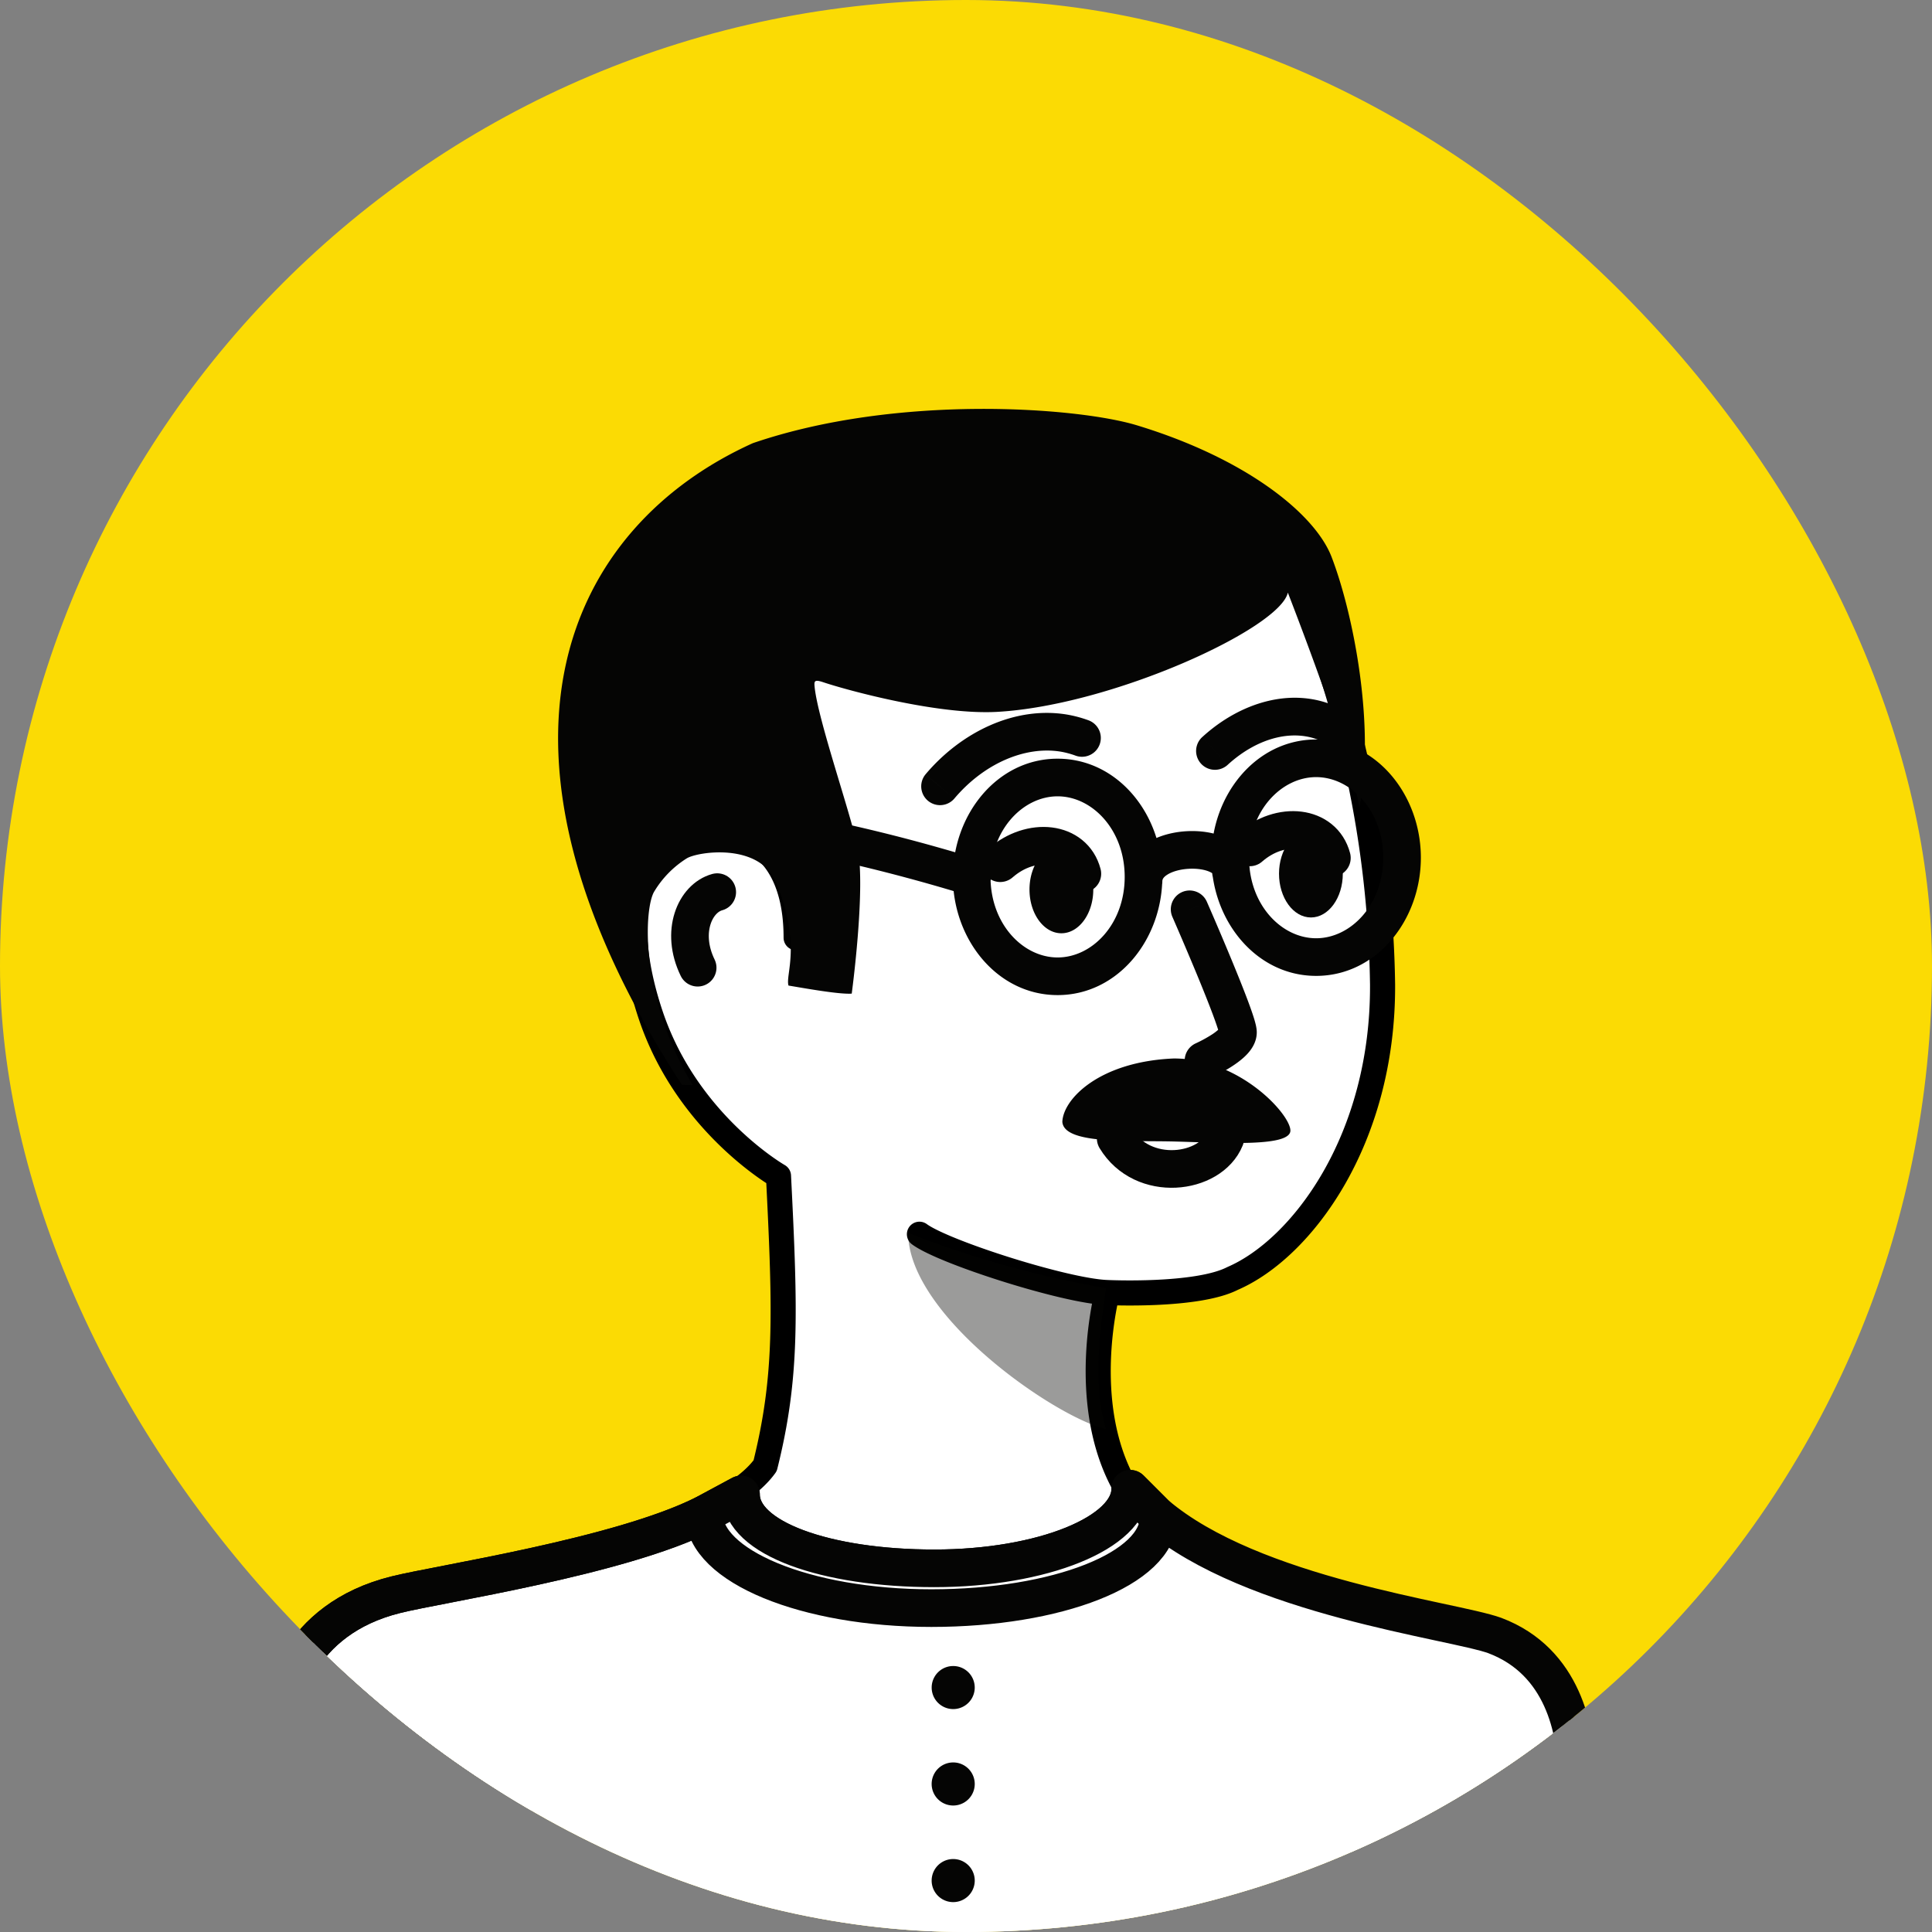 <svg width="154" height="154" fill="none" xmlns="http://www.w3.org/2000/svg"><rect width="100%" height="100%" fill="#808080" stroke="none"/><g clip-path="url(#clip0)"><rect width="154" height="154" rx="77" fill="#fbdb04"/><path d="M88.264 103.028c-3.287-.1-13.038-3.211-14.976-4.647zm1.352 15.337c6.063 8.492 25.668 11.013 29.013 12.227 5.487 2.079 6.42 7.7 6.501 10.762.234 8.724 1.258 23.689-1.803 31.597" fill="#fff"/><path d="M89.616 118.365c-3.679-6.631-1.352-15.337-1.352-15.337s7.127.34 9.985-1.123c5.495-2.37 12.023-11.034 11.955-23.44a85.264 85.264 0 00-6.911-32.462C99.317 35.67 74.645 26.015 56.058 44.06c0 0-10.022 9.203-4.202 24.5M22.977 172.951c-2.646-8.52-1.605-30.922-1.221-34.084.383-3.161 1.861-9.575 9.692-11.527 3.462-.874 25.142-4.396 29.542-10.506" fill="#fff"/><path d="M62.054 93.734S54.774 89.58 51.87 80.92c-2.903-8.66-.014-12.36-.014-12.36 2.331-3.493 11.604-4.349 11.604 6.186m-1.406 18.988c.554 11.006.694 16.056-1.064 23.1z" fill="#fff"/><path d="M89.616 118.365c6.063 8.492 25.668 11.013 29.013 12.227 5.487 2.079 6.42 7.7 6.501 10.762.234 8.724 1.258 23.689-1.803 31.597H22.977c-2.646-8.52-1.605-30.922-1.221-34.084.383-3.161 1.861-9.575 9.692-11.527 3.462-.874 25.142-4.396 29.542-10.506 1.758-7.044 1.618-12.094 1.064-23.1 0 0-7.28-4.154-10.184-12.814-2.903-8.66-.014-12.36-.014-12.36-5.82-15.297 4.202-24.5 4.202-24.5 18.587-18.046 43.26-8.389 47.235 1.943a85.264 85.264 0 016.911 32.462c.068 12.406-6.46 21.07-11.955 23.44-2.858 1.463-9.985 1.123-9.985 1.123s-2.327 8.706 1.352 15.337z" fill="#fff"/><path d="M88.264 103.028c-3.287-.1-13.038-3.211-14.976-4.647m14.976 4.647s-2.327 8.706 1.352 15.337c6.063 8.492 25.668 11.013 29.013 12.227 5.487 2.079 6.42 7.7 6.501 10.762.234 8.724 1.258 23.689-1.803 31.597H22.977c-2.646-8.52-1.605-30.922-1.221-34.084.383-3.161 1.861-9.575 9.692-11.527 3.462-.874 25.142-4.396 29.542-10.506 1.758-7.044 1.618-12.094 1.064-23.1 0 0-7.28-4.154-10.184-12.814-2.903-8.66-.014-12.36-.014-12.36m36.408 34.468s7.127.34 9.985-1.123c5.495-2.37 12.023-11.034 11.955-23.44a85.264 85.264 0 00-6.911-32.462C99.317 35.67 74.645 26.015 56.058 44.06c0 0-10.022 9.203-4.202 24.5m0 0c2.331-3.493 11.604-4.349 11.604 6.186" stroke="#000" stroke-width="2" stroke-linecap="round" stroke-linejoin="round"/><path opacity=".4" d="M88.16 102.679c-.437 3.083-1.113 7.612 0 11.235-4.125-.982-15.77-9.07-15.77-15.638a80.575 80.575 0 0015.77 4.403z" fill="#050504"/><path d="M57.17 71.112c-1.758.48-2.958 3.148-1.56 6.024" stroke="#050504" stroke-width="3" stroke-linecap="round"/><path d="M23.044 172.725c-2.659-8.52-1.612-30.922-1.227-34.084.385-3.161 1.87-9.575 9.738-11.527 3.479-.874 17.773-3.008 24.567-6.405" fill="#fff"/><path d="M23.044 172.725c-2.659-8.52-1.612-30.922-1.227-34.084.385-3.161 1.87-9.575 9.738-11.527 3.479-.874 17.773-3.008 24.567-6.405l2.944-1.585c0 3.502 6.77 5.888 15.4 5.888s15.627-2.839 15.627-6.341l2.038 2.038c7.7 6.568 23.657 8.443 27.018 9.657 5.512 2.079 6.45 7.7 6.532 10.762.235 8.723 1.263 23.688-1.812 31.597H23.044z" fill="#fff"/><path d="M23.044 172.725c-2.659-8.52-1.612-30.922-1.227-34.084.385-3.161 1.87-9.575 9.738-11.527 3.479-.874 17.773-3.008 24.567-6.405" stroke="#050504" stroke-width="3" stroke-linecap="round" stroke-linejoin="round"/><path d="M23.044 172.725c-2.659-8.52-1.612-30.922-1.227-34.084.385-3.161 1.87-9.575 9.738-11.527 3.479-.874 17.773-3.008 24.567-6.405l2.944-1.585c0 3.502 6.77 5.888 15.4 5.888s15.627-2.839 15.627-6.341l2.038 2.038c7.7 6.568 23.657 8.443 27.018 9.657 5.512 2.079 6.45 7.7 6.532 10.762.235 8.723 1.263 23.688-1.812 31.597H23.044z" stroke="#050504" stroke-width="3" stroke-linecap="round" stroke-linejoin="round"/><path d="M75.98 136.231a1.716 1.716 0 100-3.432 1.716 1.716 0 000 3.432zm0 7.687a1.717 1.717 0 10-.001-3.434 1.717 1.717 0 000 3.434zm0 7.7a1.717 1.717 0 10-.001-3.434 1.717 1.717 0 000 3.434z" fill="#050504"/><path d="M74.24 128.183c10.006 0 18.117-3.12 18.117-7.247l-2.264-2.265c0 3.502-6.996 6.341-15.627 6.341-8.63 0-15.4-2.386-15.4-5.888l-2.944 1.585c0 4.128 8.112 7.474 18.118 7.474z" fill="#fff" stroke="#050504" stroke-width="3" stroke-linecap="round" stroke-linejoin="round"/><path d="M54.353 86.471c-17.652-27.152-9.036-44.515 5.658-51.147 11.504-3.94 25.857-2.86 30.586-1.43 8.765 2.656 14.225 7.083 15.54 10.492 1.753 4.556 3.506 13.543 2.213 20.02-.438-3.697-5.697-17.169-5.697-17.169-.622 2.856-14.002 8.992-23.166 9.506-4.733.265-12.03-1.745-13.849-2.356-.657-.221-.745-.133-.714.262.202 2.559 2.989 10.474 3.453 12.985.623 3.369-.486 11.568-.486 11.568-1.026.075-3.975-.47-5.04-.642-.267-.886 1.065-3.228-.99-8.208-1.315-3.21-6.25-2.47-7.122-1.93a7.96 7.96 0 00-2.585 2.634c-.807 1.301-1.219 8.332 3.067 15.442l-.867-.027z" fill="#050504"/><path d="M88.932 90.743c2.156 3.577 7.56 2.9 8.734 0" stroke="#050504" stroke-width="3" stroke-miterlimit="10" stroke-linecap="round"/><path d="M84.68 89.424c.135 1.81 5.324 1.47 9.006 1.567 3.944.11 9.203.443 9.172-.886-.03-1.328-4.093-5.755-9.308-5.733-5.925.252-8.809 3.232-8.87 5.052zm4.97-19.16a1.5 1.5 0 003 0h-3zm6.973-.747a1.5 1.5 0 103 0h-3zm-19.625 1.81a1.5 1.5 0 10.902-2.86l-.902 2.86zm-23.82-4.976l.644 1.354a1.44 1.44 0 00.048-.024l-.692-1.33zm-5.081 7.371a1.5 1.5 0 002.95-.548l-2.95.548zm41.552-3.825c0 3.76-2.592 6.422-5.347 6.422v3c4.807 0 8.347-4.43 8.347-9.422h-3zm-5.347 6.422c-2.756 0-5.348-2.662-5.348-6.422h-3c0 4.991 3.54 9.422 8.348 9.422v-3zm-5.348-6.422c0-3.76 2.592-6.422 5.348-6.422v-3c-4.809 0-8.348 4.431-8.348 9.422h3zm5.348-6.422c2.755 0 5.347 2.663 5.347 6.422h3c0-4.99-3.54-9.422-8.347-9.422v3zm25.954 4.891c0 3.76-2.592 6.422-5.348 6.422v3c4.808 0 8.348-4.43 8.348-9.422h-3zm-5.348 6.422c-2.756 0-5.348-2.662-5.348-6.422h-3c0 4.991 3.54 9.422 8.348 9.422v-3zm-5.348-6.422c0-3.76 2.592-6.422 5.348-6.422v-3c-4.808 0-8.348 4.431-8.348 9.422h3zm5.348-6.422c2.756 0 5.348 2.663 5.348 6.422h3c0-4.99-3.54-9.422-8.348-9.422v3zm-12.259 8.32c0-.146.047-.322.395-.543.38-.242.985-.426 1.683-.468.7-.043 1.314.067 1.688.237.385.174.208.232.208.027h3c0-1.467-1.049-2.343-1.971-2.76-.933-.423-2.063-.562-3.107-.499-1.045.064-2.184.342-3.111.931-.96.61-1.785 1.636-1.785 3.075h3zm-15.2-.367l.451-1.43-.004-.002-.012-.003-.044-.014a53.2 53.2 0 00-.8-.245c-.546-.164-1.33-.395-2.285-.664a135.222 135.222 0 00-7.273-1.84c-2.755-.609-5.709-1.148-8.31-1.368-1.3-.11-2.547-.145-3.656-.058-1.086.085-2.157.293-3.03.747l1.384 2.661c.357-.185.966-.346 1.88-.417.89-.07 1.963-.046 3.168.056 2.41.204 5.218.712 7.916 1.309 2.69.595 5.234 1.27 7.108 1.798a133.512 133.512 0 013.005.885l.04.012a.246.246 0 01.01.004h.001l.451-1.43zm-24.915-4.9a8.01 8.01 0 00-3.7 3.606l2.675 1.359a5.01 5.01 0 012.313-2.257l-1.288-2.709zm-3.7 3.606a8.055 8.055 0 00-.737 5.12l2.95-.549a5.054 5.054 0 01.462-3.212l-2.675-1.36z" fill="#050504"/><path d="M96.206 71.896a1.5 1.5 0 10-2.748 1.203l2.748-1.203zm-.886 11.267a1.5 1.5 0 101.224 2.739l-1.224-2.74zM73.773 61.725a1.5 1.5 0 002.294 1.933l-2.294-1.933zm11.015-3.291l.253-1.479-.01-.002-.243 1.48zm.961 1.804a1.5 1.5 0 001.044-2.812l-1.044 2.812zm10.08-1.484a1.5 1.5 0 102.027 2.213l-2.026-2.213zm10.138-1.036l.631-1.36-.002-.002-.629 1.362zm.282 1.909a1.5 1.5 0 001.807-2.395l-1.807 2.395zm-11.417 12.87l-1.374.602v.002l.002.004.009.019.031.072c.028.064.07.158.121.278a285.096 285.096 0 011.748 4.113c.478 1.156.95 2.329 1.302 3.27.176.472.316.869.409 1.168.047.15.077.259.094.33.023.101.003.054.003-.065h3c0-.246-.05-.48-.083-.62a7.826 7.826 0 00-.15-.539c-.117-.375-.278-.83-.462-1.324-.37-.99-.859-2.202-1.342-3.368a263.853 263.853 0 00-1.89-4.443l-.033-.074-.008-.02-.002-.005h-.001v-.001l-1.374.602zm2.345 9.793c0-.379.214-.486.01-.282a4.15 4.15 0 01-.684.516 10.421 10.421 0 01-1.167.631l-.015.007-.003.001h.001l.613 1.37.612 1.368h.002l.003-.002.01-.004.03-.014a10.803 10.803 0 00.452-.22c.283-.144.67-.352 1.065-.601.383-.243.833-.56 1.204-.932.31-.31.867-.952.867-1.838h-3zm-21.11-18.632c2.34-2.777 5.62-4.212 8.479-3.744l.485-2.96c-4.166-.683-8.431 1.415-11.258 4.77l2.294 1.934zm8.468-3.746a6.8 6.8 0 011.214.326l1.044-2.812a9.766 9.766 0 00-1.752-.47l-.506 2.956zm13.32 1.055c2.459-2.25 5.336-2.88 7.483-1.887l1.258-2.724c-3.596-1.662-7.743-.37-10.766 2.398l2.026 2.213zm7.481-1.888a5 5 0 01.913.548l1.807-2.395a8.054 8.054 0 00-1.458-.875l-1.262 2.722zM84.603 74.391c1.404 0 2.543-1.561 2.543-3.487 0-1.926-1.139-3.488-2.543-3.488-1.404 0-2.542 1.562-2.542 3.488s1.138 3.487 2.542 3.487z" fill="#050504"/><path d="M86.275 69.644c-.68-2.59-4.084-2.994-6.546-.838" stroke="#050504" stroke-width="3" stroke-linecap="round"/><path d="M104.493 73.132c1.404 0 2.542-1.562 2.542-3.488s-1.138-3.488-2.542-3.488-2.543 1.562-2.543 3.488 1.139 3.487 2.543 3.487z" fill="#050504"/><path d="M106.165 68.385c-.681-2.591-4.084-2.994-6.546-.838" stroke="#050504" stroke-width="3" stroke-linecap="round"/></g><defs><clipPath id="clip0"><rect width="154" height="154" rx="77" fill="#fff"/></clipPath></defs></svg>